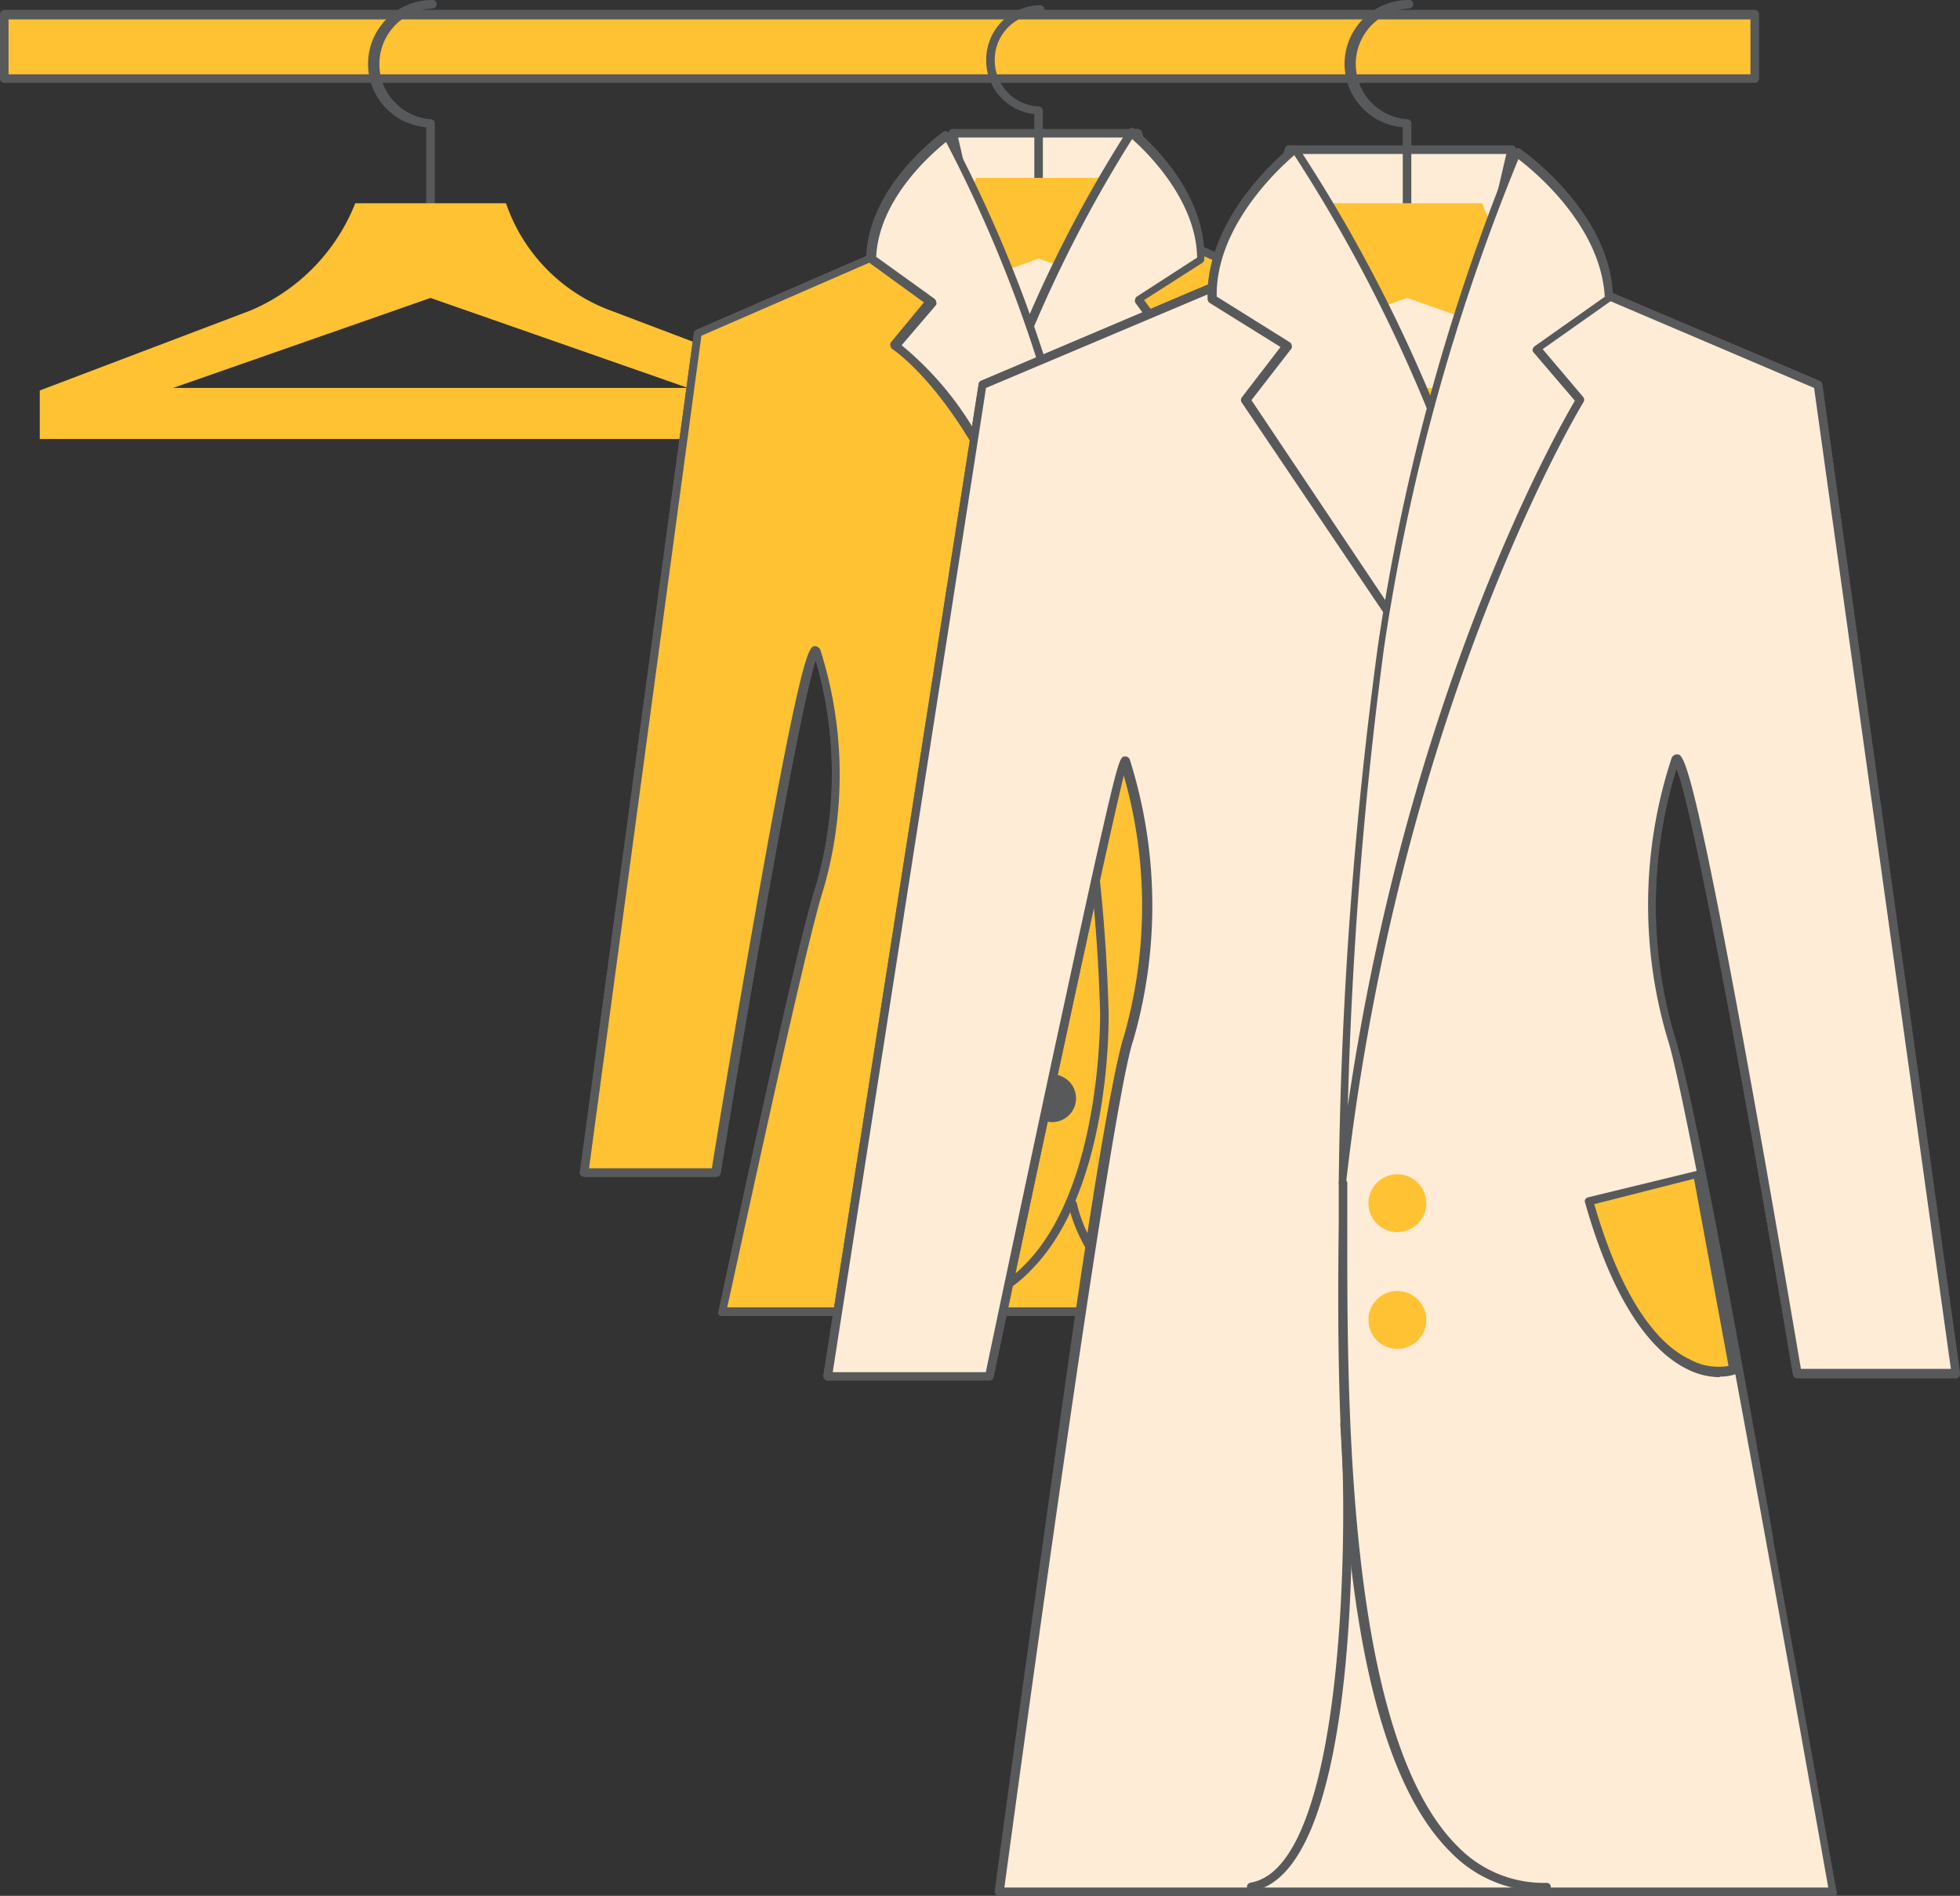 <svg xmlns="http://www.w3.org/2000/svg" viewBox="0 0 101.02 97.74"><rect x="0" y="0" width="101.02" height="97.74" fill="#333333" stroke="none"/><defs><style>.cls-1{fill:#ffc232;}.cls-2{fill:#58595b;}.cls-3{fill:#ffecd7;}</style></defs><g id="Layer_2" data-name="Layer 2"><g id="Layer_1-2" data-name="Layer 1"><rect class="cls-1" x="0.22" y="0.74" width="90.22" height="3.31"></rect><path class="cls-2" d="M90.44,4.27H.22A.22.22,0,0,1,0,4.05V.74A.22.22,0,0,1,.22.51H90.44a.22.22,0,0,1,.22.23V4.05a.22.22,0,0,1-.22.22m-90-.44H90.22V1H.44Z"></path><path class="cls-2" d="M22.19,11.49a.22.22,0,0,1-.22-.22V6.56a3.27,3.27,0,0,1-3-3.27A3.3,3.3,0,0,1,22.29,0a.22.22,0,0,1,.22.22.22.22,0,0,1-.22.22,2.86,2.86,0,0,0-.08,5.71.21.21,0,0,1,.2.22v4.9a.22.22,0,0,1-.22.22"></path><path class="cls-1" d="M31.45,16a9,9,0,0,1-5.37-5.52H18.31A10,10,0,0,1,12.93,16L2.05,20.13v2.5H42.34v-2.5ZM8.92,20l13.27-4.64L35.46,20Z"></path><path class="cls-3" d="M49.06,6.86,48.17,10A4.08,4.08,0,0,1,45.63,13L36,17.15l-5.88,43.3h6.76s4.66-28.53,5.2-26.85a21,21,0,0,1,.15,12.18c-1,3-5,21.84-5,21.84H70.69s-4.28-18.83-5.26-21.84a21.67,21.67,0,0,1,.15-12.18c.16-.5,5.78,27,5.78,27h6.9L71.67,17.15,62,13A4.06,4.06,0,0,1,59.49,10l-.9-3.18Z"></path><path class="cls-2" d="M70.69,67.84H37.21a.21.21,0,0,1-.17-.08.2.2,0,0,1,0-.18c.17-.77,4-18.88,5-21.87a20.74,20.74,0,0,0,0-11.66c-.83,2.5-3.32,16.78-4.9,26.44a.23.23,0,0,1-.22.18H30.11a.24.24,0,0,1-.17-.07.24.24,0,0,1-.05-.18l5.88-43.3A.23.23,0,0,1,35.9,17l9.64-4.19A3.86,3.86,0,0,0,48,10l.9-3.19a.22.22,0,0,1,.21-.16h9.53a.24.24,0,0,1,.22.16L59.7,10a3.84,3.84,0,0,0,2.41,2.77L71.76,17a.23.23,0,0,1,.13.17l6.59,43.44a.2.2,0,0,1-.06.18.21.21,0,0,1-.16.08h-6.9a.23.23,0,0,1-.22-.18c-1.92-9.4-4.77-23.08-5.55-26.27a21.14,21.14,0,0,0,0,11.34c1,3,5.22,21.67,5.27,21.86a.23.23,0,0,1-.22.27M37.48,67.4H70.41c-.53-2.32-4.29-18.78-5.19-21.55a21.66,21.66,0,0,1,.15-12.32.23.23,0,0,1,.23-.16c.23,0,.25,0,1.21,4.4.49,2.24,1.16,5.36,2,9.28,1.27,6.07,2.52,12.21,2.75,13.33H78L71.47,17.31l-9.53-4.15a4.28,4.28,0,0,1-2.67-3.07l-.84-3h-9.2l-.85,3a4.26,4.26,0,0,1-2.68,3.07l-9.51,4.14L30.36,60.23h6.33C36.87,59.1,37.87,53,38.94,47,41.35,33.35,41.71,33.33,42,33.31c0,0,.21,0,.29.22a21.27,21.27,0,0,1,.15,12.32C41.53,48.62,38,65.09,37.48,67.4Z"></path><path class="cls-2" d="M53.53,10.1a.22.22,0,0,1-.22-.22v-4A2.77,2.77,0,0,1,50.83,3.1,2.81,2.81,0,0,1,53.61.27a.22.22,0,1,1,0,.44A2.37,2.37,0,0,0,51.27,3.1a2.38,2.38,0,0,0,2.27,2.39.22.22,0,0,1,.21.22V9.88a.22.22,0,0,1-.22.22"></path><path class="cls-1" d="M61.2,13.86a7.58,7.58,0,0,1-4.46-4.69H50.31a8.34,8.34,0,0,1-4.45,4.69l-9,3.55v2.12H70.21V17.41ZM42.54,17.27l11-3.94,11,3.94Z"></path><path class="cls-1" d="M49.06,6.86,48.17,10A4.08,4.08,0,0,1,45.63,13L36,17.15l-5.88,43.3h6.76s4.66-28.53,5.2-26.85a21,21,0,0,1,.15,12.18c-1,3-5,21.84-5,21.84H70.69s-4.28-18.83-5.26-21.84a21.67,21.67,0,0,1,.15-12.18c.16-.5,5.78,27,5.78,27h6.9L71.67,17.15,62,13A4.06,4.06,0,0,1,59.49,10l-.9-3.18L53.53,26.44Z"></path><path class="cls-2" d="M70.69,67.84H37.21a.21.21,0,0,1-.17-.08.2.2,0,0,1,0-.18c.17-.77,4-18.88,5-21.87a20.74,20.74,0,0,0,0-11.66c-.83,2.5-3.32,16.78-4.9,26.44a.23.23,0,0,1-.22.18H30.11a.24.24,0,0,1-.17-.07.24.24,0,0,1-.05-.18l5.88-43.3A.23.23,0,0,1,35.9,17l9.64-4.19A3.86,3.86,0,0,0,48,10l.9-3.19a.23.23,0,0,1,.21-.16h0a.21.21,0,0,1,.21.17l4.26,18.7,4.84-18.7a.21.21,0,0,1,.21-.17.22.22,0,0,1,.22.16L59.7,10a3.84,3.84,0,0,0,2.41,2.77L71.76,17a.23.23,0,0,1,.13.17l6.59,43.44a.2.2,0,0,1-.06.18.21.21,0,0,1-.16.08h-6.9a.23.23,0,0,1-.22-.18c-1.92-9.4-4.77-23.08-5.55-26.27a21.14,21.14,0,0,0,0,11.34c1,3,5.22,21.67,5.27,21.86a.23.23,0,0,1-.22.27M37.48,67.4H70.41c-.53-2.32-4.29-18.78-5.19-21.55a21.66,21.66,0,0,1,.15-12.32.23.23,0,0,1,.23-.16c.23,0,.25,0,1.21,4.4.49,2.24,1.16,5.36,2,9.28,1.27,6.07,2.52,12.21,2.75,13.33H78L71.47,17.31l-9.53-4.15a4.28,4.28,0,0,1-2.67-3.07L58.6,7.71,53.74,26.5a.22.22,0,0,1-.22.17.23.23,0,0,1-.21-.18L49,7.76l-.66,2.34a4.26,4.26,0,0,1-2.68,3.07l-9.51,4.14L30.36,60.23h6.33C36.87,59.1,37.87,53,38.94,47,41.35,33.35,41.71,33.33,42,33.31c0,0,.21,0,.29.22a21.27,21.27,0,0,1,.15,12.32C41.53,48.62,38,65.09,37.48,67.4Z"></path><path class="cls-3" d="M54.18,27.36l6.22-9.53-1.75-2.37,3.2-2.05C62,9.75,58.3,6.83,58.3,6.83a66.89,66.89,0,0,0-6.88,14.22c-.79,2.28,2.76,6.31,2.76,6.31"></path><path class="cls-2" d="M54.18,27.58a.28.28,0,0,1-.17-.07c-.14-.17-3.62-4.15-2.8-6.54A67.67,67.67,0,0,1,58.12,6.71a.25.25,0,0,1,.15-.1.22.22,0,0,1,.17,0c.16.12,3.75,3,3.63,6.76a.22.22,0,0,1-.1.18l-3,1.92,1.6,2.17a.23.23,0,0,1,0,.26l-6.21,9.53a.21.21,0,0,1-.17.1h0M58.35,7.17a67.92,67.92,0,0,0-6.72,14C51,23,53.44,26.12,54.16,27l6-9.16-1.65-2.24a.21.21,0,0,1,0-.17.2.2,0,0,1,.1-.15l3.09-2C61.66,10.3,59.07,7.8,58.35,7.17Z"></path><path class="cls-3" d="M56.38,43.9C54,22.68,46.14,17.84,46.14,17.84L48,15.58l-3.07-2.23C45,9.69,48.84,7,48.84,7a70,70,0,0,1,7.29,22c1.64,12,.25,14.9.25,14.9"></path><path class="cls-2" d="M56.38,44.12h0a.23.23,0,0,1-.19-.19C53.86,23.09,46.1,18.08,46,18a.23.23,0,0,1-.1-.15.24.24,0,0,1,0-.18l1.72-2.08-2.88-2.09a.22.22,0,0,1-.1-.18c.09-3.74,3.84-6.43,4-6.54a.21.21,0,0,1,.17,0,.25.25,0,0,1,.15.11A70.45,70.45,0,0,1,56.35,29c1.63,11.88.29,14.9.23,15a.22.22,0,0,1-.2.12M46.47,17.8a16.68,16.68,0,0,1,4.1,5c2,3.41,4.61,9.59,5.89,19.85.28-1.74.54-5.7-.55-13.62A70.08,70.08,0,0,0,48.76,7.32c-.76.61-3.46,2.95-3.6,5.92l3,2.16a.24.24,0,0,1,.09.15.22.22,0,0,1,0,.17Z"></path><path class="cls-2" d="M48,67.66H47.8a.24.24,0,0,1-.22-.23.22.22,0,0,1,.23-.22,6.61,6.61,0,0,0,5-2c4-4,3.89-12.86,3.89-13a87.09,87.09,0,0,0-.78-9.48.23.23,0,0,1,.18-.26.22.22,0,0,1,.26.18,88.42,88.42,0,0,1,.78,9.55c0,.37.14,9.12-4,13.28A7,7,0,0,1,48,67.66"></path><path class="cls-2" d="M61.14,67.66c-3.13,0-5.46-2.85-6.07-5.53a.21.21,0,0,1,.17-.26.21.21,0,0,1,.26.16c.57,2.51,2.74,5.18,5.64,5.18a.22.22,0,0,1,.22.23.22.22,0,0,1-.22.22"></path><path class="cls-2" d="M53,56.65a1.23,1.23,0,1,0,1.23-1.26A1.25,1.25,0,0,0,53,56.65"></path><path class="cls-3" d="M77.91,7.72,79,11.46a4.84,4.84,0,0,0,3.07,3.44L93.7,19.83l7.1,51H92.63S87,37.21,86.35,39.18a24.15,24.15,0,0,0-.18,14.33c1.19,3.55,5,25.71,5,25.71l-37.15-.1S57,57.06,58.15,53.51A24.81,24.81,0,0,0,58,39.18C57.78,38.59,51,71,51,71H42.66l8-51.12L62.26,14.9a4.83,4.83,0,0,0,3.06-3.44L66.4,7.72Z"></path><path class="cls-2" d="M91.21,79.44h0l-37.15-.1a.21.21,0,0,1-.16-.08.19.19,0,0,1-.06-.17c.12-.9,2.92-22.12,4.1-25.65a24.42,24.42,0,0,0,0-13.53C57,43.68,52.85,63.15,51.21,71a.23.23,0,0,1-.22.17H42.66a.25.25,0,0,1-.17-.08.23.23,0,0,1-.05-.18l8-51.11a.21.21,0,0,1,.13-.17l11.64-4.94a4.59,4.59,0,0,0,2.94-3.28l1.08-3.75a.21.21,0,0,1,.21-.16H77.91a.22.22,0,0,1,.22.16l1.07,3.73a4.6,4.6,0,0,0,2.94,3.3l11.64,4.94a.2.2,0,0,1,.14.17l7.1,51a.22.22,0,0,1-.22.25H92.63a.22.22,0,0,1-.22-.19c-1.93-11.55-5-28.68-6-31.24a23.85,23.85,0,0,0-.08,13.87c1.18,3.52,4.89,24.83,5.05,25.74a.24.24,0,0,1-.05.18.25.25,0,0,1-.17.08M54.32,78.9,90.94,79c-.43-2.5-3.88-22.12-5-25.41a24.26,24.26,0,0,1,.18-14.47.31.31,0,0,1,.3-.24c.31,0,.74.06,3.65,16.05,1.3,7.16,2.52,14.4,2.73,15.63h7.73L93.5,20,82,15.1a5,5,0,0,1-3.19-3.59l-1-3.57H66.57l-1,3.58a5,5,0,0,1-3.21,3.59L50.82,20l-7.9,50.74h7.89c.25-1.22,1.79-8.51,3.33-15.71,1-4.61,1.79-8.29,2.38-10.93C57.68,39,57.72,39,58,39a.24.24,0,0,1,.23.16,25,25,0,0,1,.18,14.47C57.26,56.87,54.64,76.45,54.32,78.9Z"></path><path class="cls-2" d="M72.52,11.49a.22.22,0,0,1-.22-.22V6.56a3.27,3.27,0,0,1-3-3.27A3.3,3.3,0,0,1,72.62,0a.22.22,0,0,1,.22.22.22.22,0,0,1-.22.22,2.86,2.86,0,0,0-.09,5.71.21.21,0,0,1,.21.22v4.9a.22.22,0,0,1-.22.22"></path><path class="cls-1" d="M81.78,16a9,9,0,0,1-5.38-5.52H68.64A10,10,0,0,1,63.26,16L52.38,20.13v2.5H92.66v-2.5ZM59.25,20l13.27-4.64L85.79,20Z"></path><path class="cls-3" d="M77.91,7.72,79,11.46a4.84,4.84,0,0,0,3.07,3.44L93.7,19.83l7.1,51H92.63S87,37.21,86.35,39.18a24.15,24.15,0,0,0-.18,14.33c1.19,3.55,8.32,44,8.32,44h-43s5.44-40.45,6.63-44A24.81,24.81,0,0,0,58,39.18C57.78,38.59,51,71,51,71H42.66l8-51.12L62.26,14.9a4.83,4.83,0,0,0,3.06-3.44L66.4,7.72l6.12,23Z"></path><path class="cls-2" d="M94.49,97.74h-43a.21.21,0,0,1-.17-.08.23.23,0,0,1-.05-.18c.22-1.65,5.46-40.51,6.64-44a24.42,24.42,0,0,0,0-13.53C57,43.68,52.85,63.15,51.21,71a.23.23,0,0,1-.22.17H42.66a.25.25,0,0,1-.17-.08.23.23,0,0,1-.05-.18l8-51.11a.21.21,0,0,1,.13-.17l11.64-4.94a4.59,4.59,0,0,0,2.94-3.28l1.08-3.75a.22.22,0,0,1,.43,0l5.89,22.19L77.7,7.67a.22.22,0,0,1,.43,0l1.07,3.73a4.6,4.6,0,0,0,2.94,3.3l11.64,4.94a.2.2,0,0,1,.14.17l7.1,51a.22.22,0,0,1-.22.25H92.63a.22.22,0,0,1-.22-.19c-1.93-11.55-5-28.68-6-31.24a23.85,23.85,0,0,0-.08,13.87c1.18,3.52,8,42.38,8.33,44a.24.24,0,0,1,0,.18.21.21,0,0,1-.17.08m-42.72-.45H94.23c-.62-3.48-7.15-40.37-8.27-43.71a24.26,24.26,0,0,1,.18-14.47.31.31,0,0,1,.3-.24c.31,0,.74.06,3.65,16.05,1.3,7.16,2.52,14.4,2.73,15.63h7.73L93.5,20,82,15.1a5,5,0,0,1-3.19-3.59L77.94,8.6l-5.2,22.21a.23.23,0,0,1-.22.17h0a.21.21,0,0,1-.21-.16L66.39,8.55l-.85,3a5,5,0,0,1-3.21,3.59L50.82,20l-7.9,50.74h7.89c.25-1.22,1.79-8.51,3.33-15.71,1-4.61,1.79-8.29,2.38-10.93C57.68,39,57.72,39,58,39a.24.24,0,0,1,.23.16,25,25,0,0,1,.18,14.47C57.24,56.92,52.23,93.87,51.77,97.29Z"></path><path class="cls-3" d="M71.73,31.84l-7.5-11.22,2.1-2.79-3.85-2.4c-.14-4.32,4.27-7.74,4.27-7.74a77.55,77.55,0,0,1,8.31,16.72c1,2.69-3.33,7.43-3.33,7.43"></path><path class="cls-2" d="M71.73,32.06h0a.21.21,0,0,1-.17-.1L64,20.75a.23.23,0,0,1,0-.26l2-2.6-3.65-2.27a.27.27,0,0,1-.11-.19c-.14-4.37,4.18-7.78,4.37-7.92a.2.2,0,0,1,.17,0,.19.19,0,0,1,.14.09,78.42,78.42,0,0,1,8.34,16.78c1,2.78-3.19,7.45-3.37,7.65a.22.22,0,0,1-.17.07M64.5,20.63l7.26,10.85c.8-.95,3.88-4.77,3.09-7A79.28,79.28,0,0,0,66.71,8c-.82.7-4.06,3.69-4,7.29l3.76,2.35a.21.21,0,0,1,.1.14.27.27,0,0,1,0,.18Z"></path><path class="cls-3" d="M69.18,61C72,36,81.44,20.64,81.44,20.64L79.18,18l3.71-2.62c-.1-4.32-4.7-7.49-4.7-7.49a107.61,107.61,0,0,0-7.06,25.54A220.78,220.78,0,0,0,69.18,61"></path><path class="cls-2" d="M69.18,61.17h0A.21.21,0,0,1,69,61a224.93,224.93,0,0,1,2-27.57A109.07,109.07,0,0,1,78,7.78a.23.23,0,0,1,.15-.12.19.19,0,0,1,.18,0c.19.13,4.7,3.29,4.81,7.66a.23.23,0,0,1-.1.19L79.51,18l2.1,2.48a.23.23,0,0,1,0,.26c-.1.15-9.43,15.59-12.23,40.22a.22.22,0,0,1-.22.19m9.1-52.95a108.61,108.61,0,0,0-6.93,25.22A222.44,222.44,0,0,0,69.47,57c3.11-21.25,10.81-34.84,11.7-36.34L79,18.12A.26.26,0,0,1,79,18a.23.23,0,0,1,.1-.15l3.61-2.55C82.51,11.69,79.17,8.9,78.28,8.22Z"></path><path class="cls-2" d="M79.52,97.5a6.57,6.57,0,0,1-4.74-2C68.81,89.62,68.9,72.29,69,63c0-.74,0-1.42,0-2a.22.22,0,1,1,.44,0c0,.62,0,1.3,0,2,0,8.58-.14,26.44,5.7,32.2a6.17,6.17,0,0,0,4.56,1.87.21.21,0,0,1,.23.22.22.22,0,0,1-.22.22h-.14"></path><path class="cls-2" d="M64.49,97.5a.22.22,0,0,1-.22-.18.23.23,0,0,1,.18-.26c5.08-.86,5-19.65,4.63-23.61a.24.24,0,0,1,.2-.25.22.22,0,0,1,.24.2c.29,2.85.83,23.11-5,24.1h0"></path><path class="cls-1" d="M73.51,68A1.49,1.49,0,1,1,72,66.56,1.49,1.49,0,0,1,73.51,68"></path><path class="cls-1" d="M73.51,62A1.49,1.49,0,1,1,72,60.54,1.49,1.49,0,0,1,73.51,62"></path><path class="cls-1" d="M81.91,61.92l5.63-1.38,1.87,10.09s-4.53,1.76-7.5-8.71"></path><path class="cls-2" d="M88.65,71a3.81,3.81,0,0,1-1.72-.43c-1.49-.74-3.61-2.83-5.23-8.56a.2.2,0,0,1,0-.17.26.26,0,0,1,.14-.11l5.63-1.37a.2.2,0,0,1,.17,0,.21.21,0,0,1,.1.14l1.87,10.09a.23.23,0,0,1-.14.25,2.48,2.48,0,0,1-.84.13m-6.46-8.89c1.56,5.39,3.53,7.35,4.92,8a3.06,3.06,0,0,0,2,.34l-1.78-9.65Z"></path><path class="cls-3" d="M62.9,61.78l-5.66-1.25L55.6,70.66s4.56,1.65,7.3-8.88"></path></g></g></svg>
